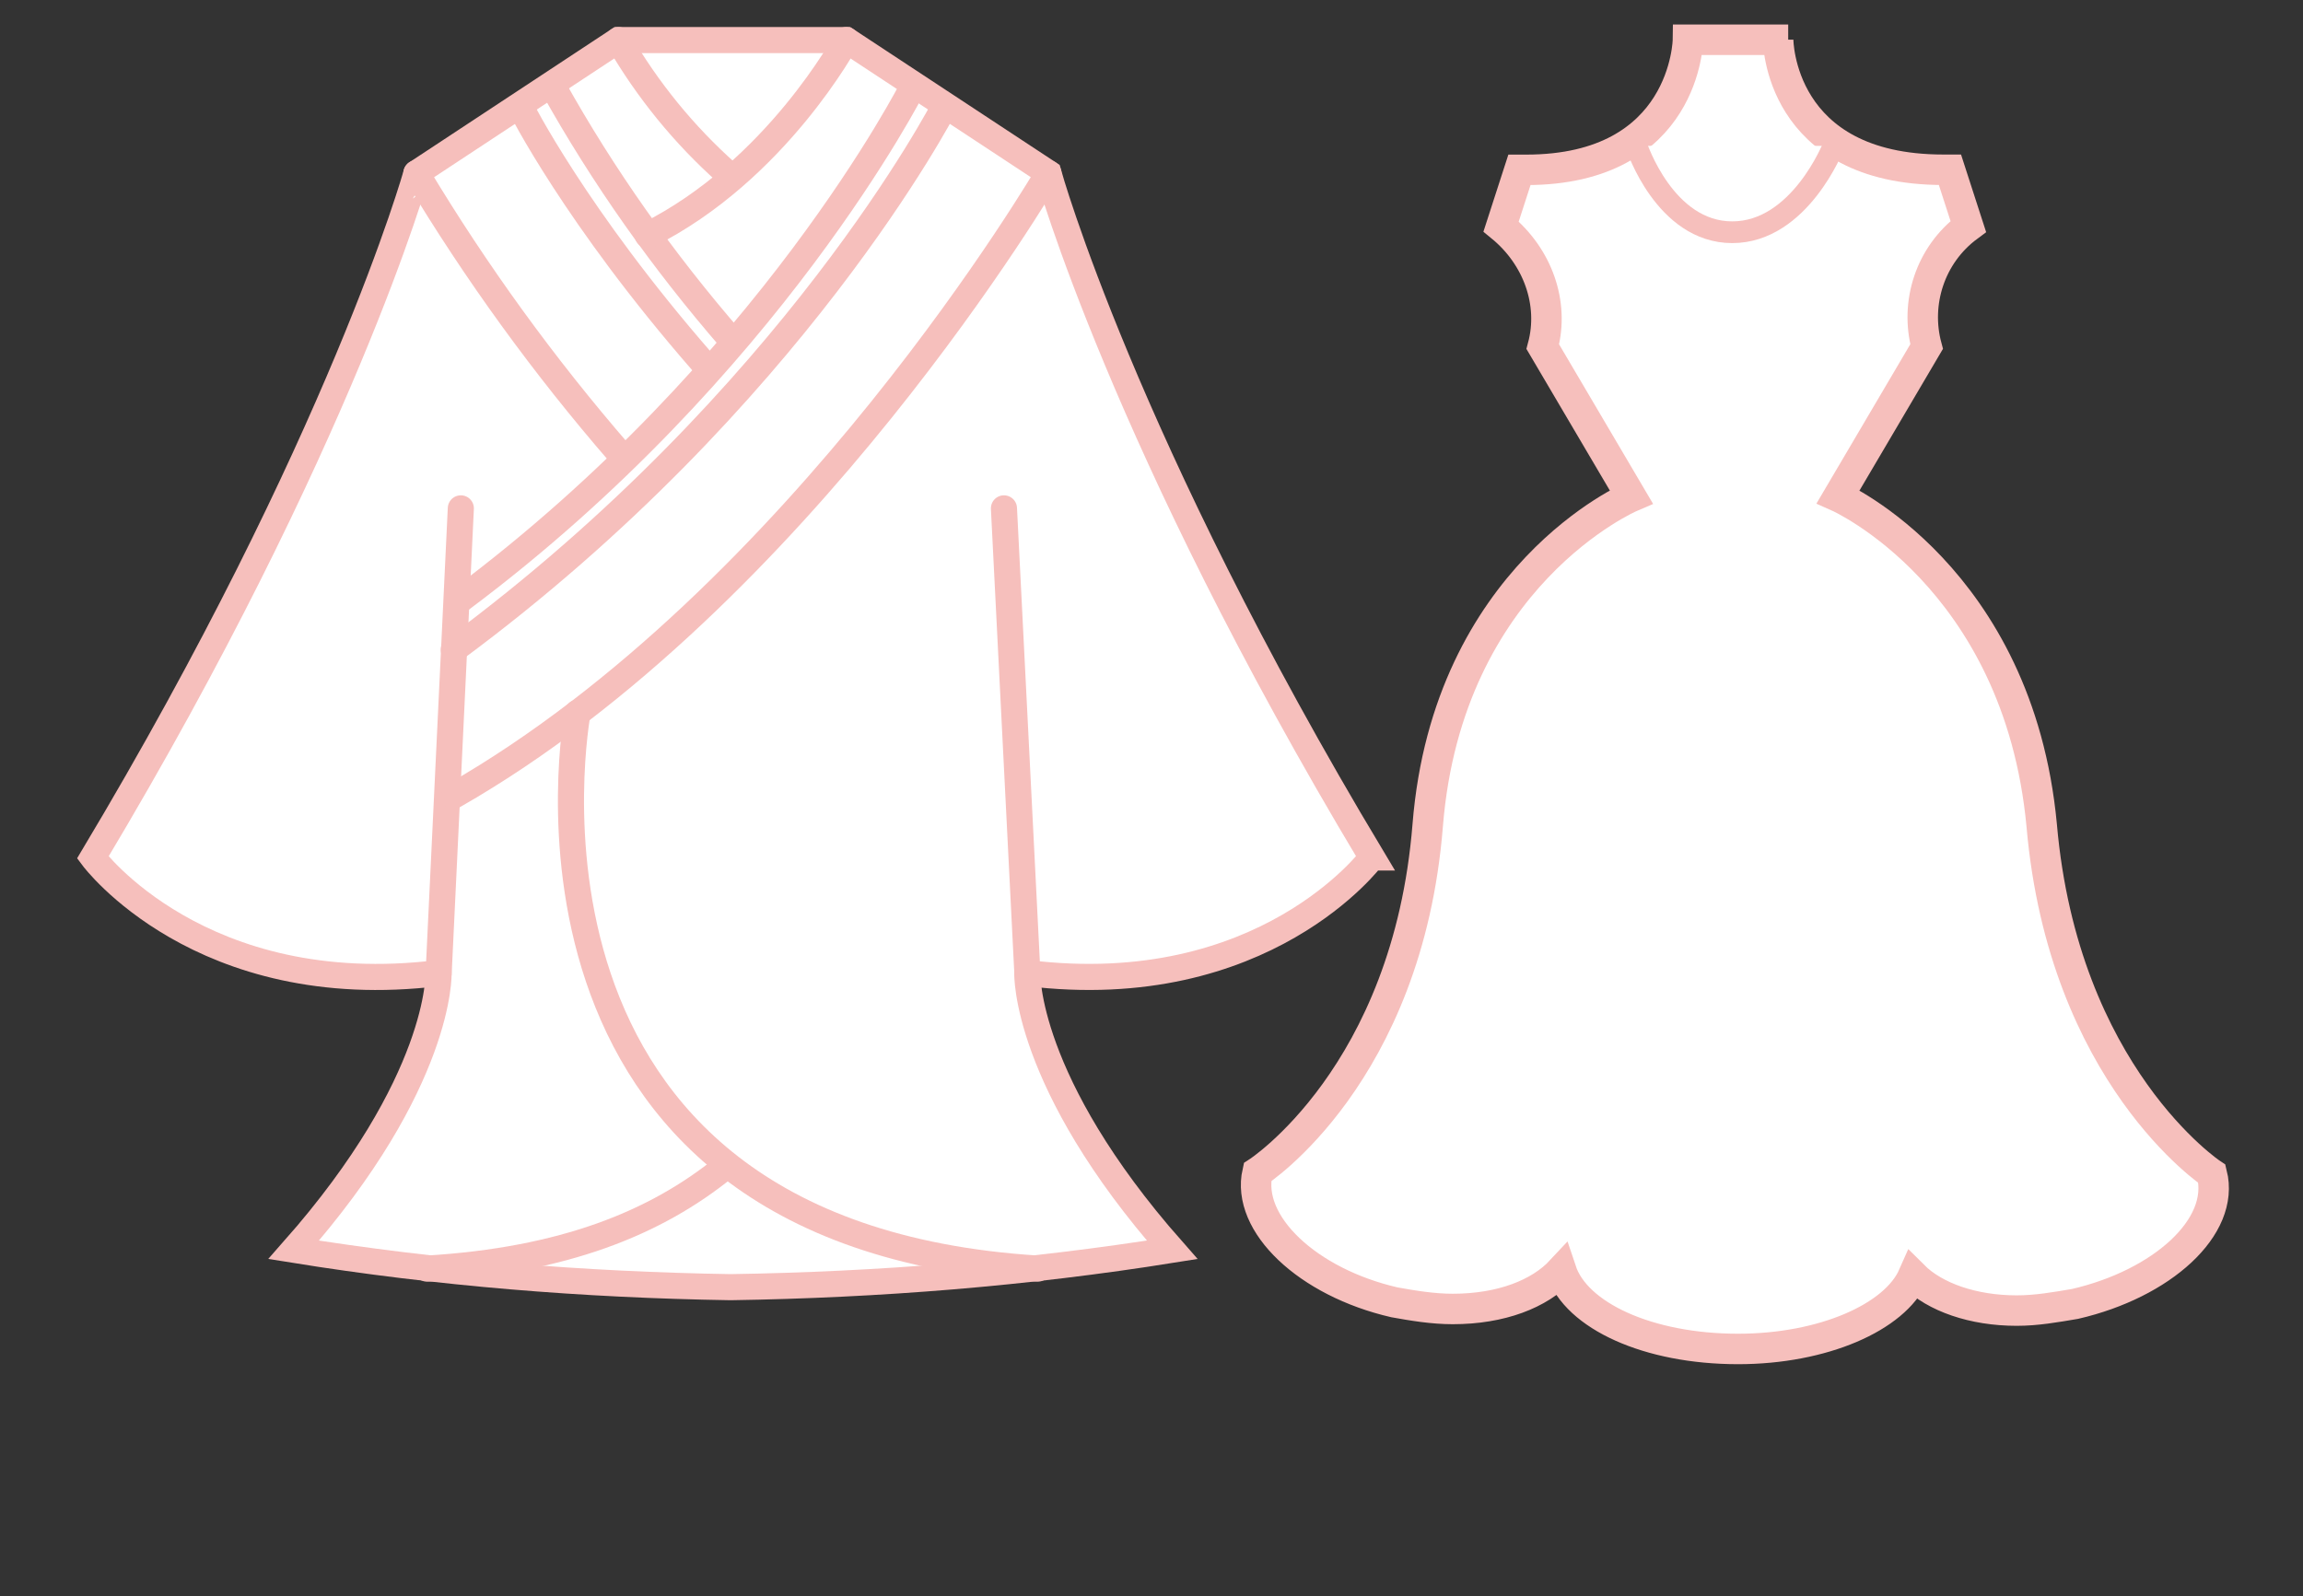 <?xml version="1.0" encoding="UTF-8"?><svg id="_ループ_1" xmlns="http://www.w3.org/2000/svg" viewBox="0 0 300 208"><rect x="0" y="0" width="300" height="208" fill="#333333" stroke="none"/><defs><style>.cls-1{stroke-linejoin:round;}.cls-1,.cls-2{stroke-linecap:round;}.cls-1,.cls-2,.cls-3,.cls-4{stroke:#f6bfbc;}.cls-1,.cls-3{fill:none;}.cls-1,.cls-4{stroke-width:3.4px;}.cls-2{stroke-width:2.83px;}.cls-2,.cls-5,.cls-4{fill:#fff;}.cls-2,.cls-3,.cls-4{stroke-miterlimit:10;}.cls-3{stroke-width:3.97px;}</style></defs><path class="cls-4" d="M178.72,111.73c-32.41-54.02-42.15-89.17-42.15-89.17L110.24,5.22h-29.67l-26.32,17.35S44.51,57.56,12.09,111.73c0,0,14,18.87,45.04,15.06,0,0,.46,14.15-18.87,36.06,18.87,3.04,37.74,4.56,56.91,4.87,19.32-.3,38.5-1.83,57.52-4.87-19.32-21.91-18.87-36.06-18.87-36.06,30.89,3.8,44.89-15.06,44.89-15.06Z"/><line class="cls-1" x1="57.14" y1="126.8" x2="60.03" y2="66.24"/><line class="cls-1" x1="133.83" y1="126.8" x2="130.78" y2="66.24"/><path class="cls-1" d="M123.02,13.89s-19.63,38.04-63.91,70.76"/><path class="cls-1" d="M136.57,22.57s-32.26,55.24-77.45,81.1"/><path class="cls-1" d="M118.91,11.31s-18.56,36.67-58.89,66.8"/><path class="cls-1" d="M67.79,13.89s7.15,14.3,23.74,33.32"/><path class="cls-1" d="M54.24,22.57c7.76,12.93,16.59,25.11,26.48,36.52"/><path class="cls-1" d="M72.05,11.31c6.54,11.72,14.3,22.67,23.13,32.87"/><path class="cls-1" d="M75.24,92.87s-12.78,67.87,59.95,72.43"/><path class="cls-1" d="M94.42,152.06c-8.98,7.3-21,12.17-38.8,13.24"/><path class="cls-1" d="M110.24,5.22s-9.13,17.04-25.87,25.41"/><path class="cls-1" d="M80.57,5.22c3.8,6.54,8.52,12.33,14.15,17.35"/><path class="cls-5" d="M226.78,176.31c-10.62,0-19.91-3.98-21.68-9.29-.22-.44-.44-.89-1.33-1.11h-.44c-.44,0-.89,.22-1.33,.44-2.21,2.88-7.3,4.65-13.05,4.65-2.43,0-4.87-.44-7.52-.89-4.87-1.11-9.51-3.1-13.28-6.64-2.88-2.66-5.22-6.94-5.22-9.6,3.32-2.43,21.15-14.96,23.81-45.5,2.88-31.42,23.63-43.79,23.85-43.79,.44-.22,.66-.44,.89-1.11,.22-.44,.22-.89-.22-1.33l-9.25-17.28c1.33-5.97-1.14-11.42-6.01-15.63l2.47-6.28c18.14-.22,21.68-12.61,22.57-17.26h9.29c.66,4.65,4.2,17.04,22.57,17.26l2.65,5.94c-4.65,3.98-6.32,10.76-5,16.96l-10.37,17.36c-.44,.44-.44,.89-.22,1.33s.44,.66,.89,1.11c.44,.22,21.12,11.3,23.78,42.72,2.66,30.54,20.65,43.24,23.97,45.68,.66,5.75-8.26,13.62-18.66,15.83-2.43,.44-4.87,.89-7.3,.89-5.53,0-10.18-1.33-12.61-3.98-.44-.44-.66-.44-1.33-.44h-.44c-.44,.22-1.11,.44-1.33,.89-.66,5.31-9.74,9.07-20.14,9.07"/><path class="cls-3" d="M232.94,5.18h-13.06s-.22,16.95-21.08,16.95h-.87l-2.39,7.39c4.78,3.91,6.95,10,5.43,15.65l11.52,19.56s-23.9,10.21-26.51,42.81c-2.61,32.6-22.17,45.2-22.17,45.2-1.52,6.74,6.52,14.34,17.82,16.95,2.39,.43,5,.87,7.61,.87,6.3,0,11.3-1.96,14.13-5,1.96,5.87,11.3,10.21,23.04,10.21,11.08,0,20.43-4.13,22.82-9.56,2.83,2.83,7.82,4.56,13.47,4.56,2.61,0,5-.43,7.61-.87,11.3-2.61,19.56-10,17.82-16.95,0,0-19.34-12.82-22.17-45.42-3.04-32.38-26.51-42.81-26.51-42.81l11.52-19.56c-1.52-5.65,.43-11.95,5.43-15.65l-2.39-7.39h-.87c-21.51,0-21.51-16.95-21.51-16.95"/><path class="cls-2" d="M238.85,19.01s-4.4,11.25-13.2,11.25-12.47-11.25-12.47-11.25"/></svg>